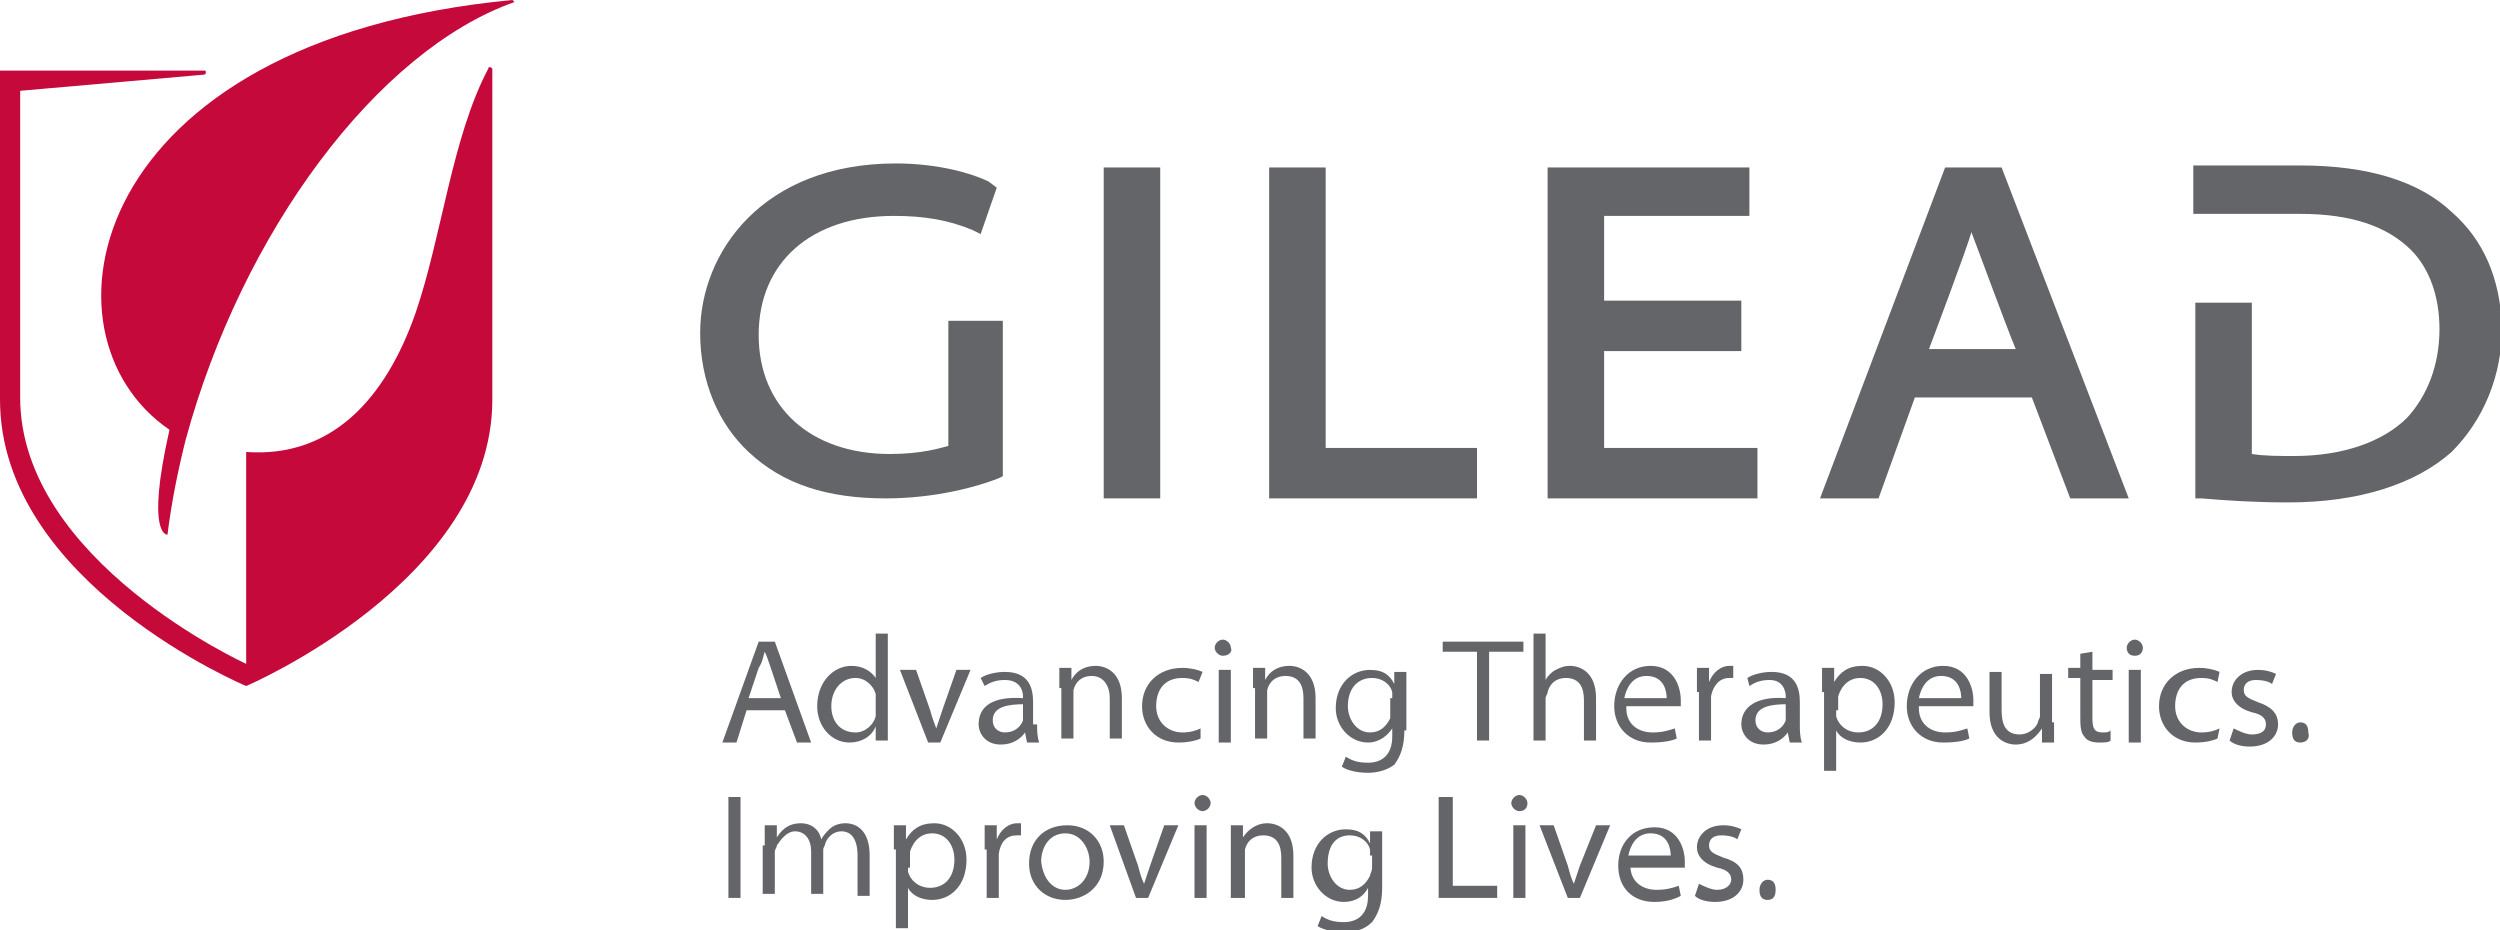 <?xml version="1.0" encoding="utf-8"?>
<!-- Generator: Adobe Illustrator 19.1.0, SVG Export Plug-In . SVG Version: 6.00 Build 0)  -->
<svg version="1.1" id="Layer_1" xmlns="http://www.w3.org/2000/svg" xmlns:xlink="http://www.w3.org/1999/xlink" x="0px" y="0px"
	 viewBox="0 0 123.9 46.1" style="enable-background:new 0 0 123.9 46.1;" xml:space="preserve">
<style type="text/css">
	.st0{fill:#646569;}
	.st1{fill:#C6093B;}
</style>
<g>
	<path class="st0" d="M47,16.1l0,6c-0.4,0.1-1.3,0.4-2.9,0.4c-3.9,0-6.5-2.3-6.5-5.9c0-3.6,2.6-5.9,6.7-5.9c1.5,0,2.7,0.2,3.9,0.7
		l0.4,0.2l0.8-2.3L49,9c-0.8-0.4-2.5-0.9-4.6-0.9c-6.6,0-9.7,4.4-9.7,8.4c0,2.4,0.9,4.5,2.4,5.9c1.7,1.6,3.9,2.3,6.8,2.3
		c2.5,0,4.6-0.6,5.6-1l0.2-0.1v-7.7H47z"/>
	<rect x="54.7" y="8.3" class="st0" width="2.8" height="16.4"/>
	<polygon class="st0" points="65.7,22.2 65.7,8.3 62.9,8.3 62.9,24.7 73.2,24.7 73.2,22.2 	"/>
	<polygon class="st0" points="79.5,22.2 79.5,17.4 86.3,17.4 86.3,14.9 79.5,14.9 79.5,10.7 86.7,10.7 86.7,8.3 76.7,8.3 76.7,24.7 
		87.1,24.7 87.1,22.2 	"/>
	<path class="st0" d="M99.2,8.3h-2.8l-6.2,16.4h2.9l1.8-5h5.8l1.9,5h2.9L99.2,8.3z M97.7,11.5c0.2,0.5,1.7,4.6,2.2,5.8h-4.3
		C95.6,17.3,97.6,12,97.7,11.5"/>
	<path class="st0" d="M121.5,10.5c-1.6-1.5-4.1-2.3-7.5-2.3l-5.3,0v2.4l5.3,0c2.5,0,4.3,0.6,5.5,1.8c0.9,0.9,1.4,2.3,1.4,3.9
		c0,1.8-0.6,3.3-1.6,4.4c-1.2,1.2-3.2,1.9-5.6,1.9c-0.7,0-1.5,0-2.1-0.1V15h-2.8v9.7l0.3,0c1.2,0.1,2.6,0.2,4.3,0.2
		c3.5,0,6.3-0.9,8.1-2.5c1.6-1.6,2.5-3.8,2.5-6.2C123.9,13.8,123.1,11.9,121.5,10.5"/>
	<path class="st1" d="M25.5,0.1C25.5,0,25.5,0,25.5,0.1L25.5,0.1L25.4,0C4.2,2,1.5,16.6,8.4,21.3c-1.2,5.3-0.1,5.2-0.1,5.2
		c0.2-1.6,0.5-3.1,0.9-4.7C12,11.5,18.7,2.5,25.5,0.1L25.5,0.1C25.5,0.2,25.5,0.1,25.5,0.1"/>
	<path class="st1" d="M24.4,3.4C24.4,3.4,24.3,3.4,24.4,3.4c-0.1-0.1-0.2-0.1-0.2,0c-1.8,3.4-2.3,8.3-3.6,12.1
		c-1.5,4.3-4.2,7.2-8.4,6.9v10.5c0,0-11.2-5.1-11.2-13.2V4.5l9.1-0.8h0c0,0,0.1,0,0.1-0.1c0-0.1,0-0.1-0.1-0.1v0H0v16.3
		c0,9.1,12.2,14.2,12.2,14.2s12.2-5.2,12.2-14.2L24.4,3.4L24.4,3.4z"/>
	<path class="st0" d="M37,35.2l-0.5,1.6h-0.7l1.8-5h0.8l1.8,5h-0.7l-0.6-1.6H37z M38.7,34.6l-0.5-1.5c-0.1-0.3-0.2-0.6-0.3-0.8h0
		c-0.1,0.3-0.1,0.5-0.3,0.8l-0.5,1.5H38.7z"/>
	<path class="st0" d="M44,31.4v4.4c0,0.3,0,0.7,0,0.9h-0.6l0-0.7h0c-0.2,0.5-0.7,0.8-1.3,0.8c-0.9,0-1.6-0.8-1.6-1.8
		c0-1.2,0.8-2,1.7-2c0.6,0,1,0.3,1.2,0.6h0v-2.2H44z M43.4,34.7c0-0.1,0-0.2,0-0.3c-0.1-0.4-0.5-0.8-1-0.8c-0.7,0-1.2,0.6-1.2,1.4
		c0,0.7,0.4,1.3,1.2,1.3c0.5,0,0.9-0.4,1-0.8c0-0.1,0-0.2,0-0.3V34.7z"/>
	<path class="st0" d="M45.4,33.2l0.7,2c0.1,0.4,0.2,0.6,0.3,0.9h0c0.1-0.3,0.2-0.6,0.3-0.9l0.7-2h0.7l-1.5,3.6h-0.6l-1.4-3.6H45.4z"
		/>
	<path class="st0" d="M51.4,35.9c0,0.3,0,0.6,0.1,0.9h-0.6l-0.1-0.5h0c-0.2,0.3-0.6,0.6-1.2,0.6c-0.8,0-1.1-0.6-1.1-1
		c0-0.9,0.7-1.4,2.2-1.3v-0.1c0-0.2-0.1-0.8-0.9-0.8c-0.4,0-0.7,0.1-1,0.3l-0.2-0.4c0.3-0.2,0.8-0.3,1.2-0.3c1.2,0,1.4,0.8,1.4,1.5
		V35.9z M50.8,34.9c-0.8,0-1.6,0.1-1.6,0.8c0,0.4,0.3,0.6,0.6,0.6c0.5,0,0.8-0.3,0.9-0.6c0-0.1,0-0.1,0-0.2V34.9z"/>
	<path class="st0" d="M52.5,34.1c0-0.4,0-0.7,0-1h0.6l0,0.6h0c0.2-0.4,0.6-0.7,1.2-0.7c0.5,0,1.3,0.3,1.3,1.6v2H55v-2
		c0-0.6-0.3-1.1-0.9-1.1c-0.5,0-0.8,0.3-0.9,0.7c0,0.1,0,0.2,0,0.3v2.1h-0.6V34.1z"/>
	<path class="st0" d="M59.5,36.6c-0.2,0.1-0.6,0.2-1.1,0.2c-1.1,0-1.8-0.8-1.8-1.8c0-1.1,0.8-1.9,2-1.9c0.4,0,0.8,0.1,1,0.2
		l-0.2,0.5c-0.2-0.1-0.4-0.2-0.8-0.2c-0.9,0-1.3,0.6-1.3,1.4c0,0.8,0.6,1.3,1.3,1.3c0.4,0,0.7-0.1,0.9-0.2L59.5,36.6z"/>
	<path class="st0" d="M60.6,32.5c-0.2,0-0.4-0.2-0.4-0.4c0-0.2,0.2-0.4,0.4-0.4c0.2,0,0.4,0.2,0.4,0.4
		C61.1,32.3,60.9,32.5,60.6,32.5L60.6,32.5z M60.3,33.2H61v3.6h-0.6V33.2z"/>
	<path class="st0" d="M62.1,34.1c0-0.4,0-0.7,0-1h0.6l0,0.6h0c0.2-0.4,0.6-0.7,1.2-0.7c0.5,0,1.3,0.3,1.3,1.6v2h-0.6v-2
		c0-0.6-0.2-1.1-0.9-1.1c-0.5,0-0.8,0.3-0.9,0.7c0,0.1,0,0.2,0,0.3v2.1h-0.6V34.1z"/>
	<path class="st0" d="M69.6,36.2c0,0.8-0.2,1.3-0.5,1.7c-0.4,0.3-0.9,0.4-1.3,0.4c-0.5,0-1-0.1-1.3-0.3l0.2-0.5
		c0.3,0.2,0.6,0.3,1.1,0.3c0.7,0,1.2-0.4,1.2-1.3v-0.4h0c-0.2,0.3-0.6,0.7-1.2,0.7c-0.9,0-1.6-0.8-1.6-1.7c0-1.2,0.8-1.9,1.7-1.9
		c0.7,0,1,0.3,1.2,0.7h0l0-0.6h0.6c0,0.3,0,0.5,0,0.9V36.2z M69,34.6c0-0.1,0-0.2,0-0.3c-0.1-0.4-0.5-0.7-1-0.7
		c-0.7,0-1.2,0.5-1.2,1.4c0,0.6,0.4,1.3,1.1,1.3c0.5,0,0.8-0.3,1-0.7c0-0.1,0-0.2,0-0.4V34.6z"/>
	<polygon class="st0" points="73.2,32.3 71.5,32.3 71.5,31.8 75.5,31.8 75.5,32.3 73.8,32.3 73.8,36.7 73.2,36.7 	"/>
	<path class="st0" d="M76,31.4h0.6v2.3h0c0.1-0.2,0.3-0.4,0.5-0.5c0.2-0.1,0.4-0.2,0.7-0.2c0.5,0,1.3,0.3,1.3,1.6v2.1h-0.6v-2
		c0-0.6-0.2-1.1-0.9-1.1c-0.5,0-0.8,0.3-0.9,0.7c0,0.1-0.1,0.2-0.1,0.3v2.1H76V31.4z"/>
	<path class="st0" d="M80.6,35.1c0,0.8,0.6,1.2,1.3,1.2c0.5,0,0.8-0.1,1.1-0.2l0.1,0.5c-0.2,0.1-0.6,0.2-1.3,0.2
		c-1.1,0-1.8-0.8-1.8-1.8c0-1.1,0.7-2,1.8-2c1.2,0,1.5,1.1,1.5,1.7c0,0.1,0,0.2,0,0.3H80.6z M82.6,34.6c0-0.3-0.1-1.1-1-1.1
		c-0.7,0-1,0.6-1.1,1.1H82.6z"/>
	<path class="st0" d="M84.1,34.3c0-0.5,0-0.8,0-1.2h0.6l0,0.7h0c0.2-0.5,0.6-0.8,1-0.8c0.1,0,0.1,0,0.2,0v0.6c-0.1,0-0.2,0-0.2,0
		c-0.5,0-0.8,0.4-0.9,0.9c0,0.1,0,0.2,0,0.3v1.9h-0.6V34.3z"/>
	<path class="st0" d="M89.2,35.9c0,0.3,0,0.6,0.1,0.9h-0.6l-0.1-0.5h0c-0.2,0.3-0.6,0.6-1.2,0.6c-0.8,0-1.1-0.6-1.1-1
		c0-0.9,0.8-1.4,2.2-1.3v-0.1c0-0.2-0.1-0.8-0.8-0.8c-0.4,0-0.7,0.1-1,0.3l-0.1-0.4c0.3-0.2,0.8-0.3,1.2-0.3c1.2,0,1.4,0.8,1.4,1.5
		V35.9z M88.6,34.9c-0.8,0-1.6,0.1-1.6,0.8c0,0.4,0.3,0.6,0.6,0.6c0.5,0,0.8-0.3,0.9-0.6c0-0.1,0-0.1,0-0.2V34.9z"/>
	<path class="st0" d="M90.3,34.3c0-0.4,0-0.8,0-1.2h0.6l0,0.7h0c0.3-0.5,0.7-0.8,1.4-0.8c0.9,0,1.6,0.8,1.6,1.8c0,1.3-0.8,2-1.7,2
		c-0.5,0-1-0.2-1.2-0.6h0v2h-0.6V34.3z M91,35.2c0,0.1,0,0.2,0,0.3c0.1,0.4,0.5,0.8,1.1,0.8c0.7,0,1.2-0.5,1.2-1.4
		c0-0.7-0.4-1.3-1.1-1.3c-0.5,0-0.9,0.3-1.1,0.9c0,0.1,0,0.2,0,0.3V35.2z"/>
	<path class="st0" d="M95.1,35.1c0,0.8,0.6,1.2,1.3,1.2c0.5,0,0.8-0.1,1.1-0.2l0.1,0.5c-0.2,0.1-0.6,0.2-1.3,0.2
		c-1.1,0-1.8-0.8-1.8-1.8c0-1.1,0.7-2,1.8-2c1.2,0,1.5,1.1,1.5,1.7c0,0.1,0,0.2,0,0.3H95.1z M97.2,34.6c0-0.3-0.1-1.1-1-1.1
		c-0.7,0-1,0.6-1.1,1.1H97.2z"/>
	<path class="st0" d="M101.8,35.8c0,0.4,0,0.7,0,1h-0.6l0-0.7h0c-0.2,0.3-0.6,0.8-1.3,0.8c-0.5,0-1.3-0.3-1.3-1.6v-2h0.6v1.9
		c0,0.7,0.2,1.2,0.9,1.2c0.4,0,0.8-0.3,0.9-0.6c0-0.1,0.1-0.2,0.1-0.3v-2.1h0.6V35.8z"/>
	<path class="st0" d="M103.7,32.3v0.9h1v0.5h-1v1.9c0,0.5,0.1,0.7,0.5,0.7c0.2,0,0.3,0,0.4-0.1l0,0.5c-0.1,0.1-0.3,0.1-0.6,0.1
		c-0.3,0-0.6-0.1-0.7-0.3c-0.2-0.2-0.2-0.6-0.2-1v-1.9h-0.6v-0.5h0.6v-0.7L103.7,32.3z"/>
	<path class="st0" d="M105.8,32.5c0.3,0,0.4-0.2,0.4-0.4c0-0.2-0.2-0.4-0.4-0.4c-0.2,0-0.4,0.2-0.4,0.4
		C105.4,32.3,105.5,32.5,105.8,32.5L105.8,32.5z M106.1,33.2h-0.6v3.6h0.6V33.2z"/>
	<path class="st0" d="M109.9,36.6c-0.2,0.1-0.6,0.2-1.1,0.2c-1.1,0-1.8-0.8-1.8-1.8c0-1.1,0.8-1.9,2-1.9c0.4,0,0.8,0.1,1,0.2
		l-0.1,0.5c-0.2-0.1-0.4-0.2-0.8-0.2c-0.9,0-1.3,0.6-1.3,1.4c0,0.8,0.6,1.3,1.3,1.3c0.4,0,0.7-0.1,0.9-0.2L109.9,36.6z"/>
	<path class="st0" d="M110.7,36.1c0.2,0.1,0.6,0.3,0.9,0.3c0.5,0,0.7-0.2,0.7-0.5c0-0.3-0.2-0.5-0.7-0.6c-0.7-0.2-1-0.6-1-1
		c0-0.6,0.5-1.1,1.3-1.1c0.4,0,0.7,0.1,0.9,0.2l-0.2,0.5c-0.1-0.1-0.4-0.2-0.8-0.2c-0.4,0-0.6,0.2-0.6,0.5c0,0.3,0.2,0.4,0.7,0.6
		c0.6,0.2,1,0.5,1,1.1c0,0.6-0.5,1.1-1.4,1.1c-0.4,0-0.8-0.1-1-0.3L110.7,36.1z"/>
	<path class="st0" d="M114,36.8c-0.3,0-0.4-0.2-0.4-0.5c0-0.3,0.2-0.5,0.4-0.5c0.3,0,0.4,0.2,0.4,0.5
		C114.5,36.6,114.3,36.8,114,36.8L114,36.8z"/>
	<rect x="36.1" y="39.5" class="st0" width="0.6" height="5"/>
	<path class="st0" d="M37.9,41.9c0-0.4,0-0.7,0-1h0.6l0,0.6h0c0.2-0.3,0.5-0.7,1.2-0.7c0.5,0,0.9,0.3,1,0.8h0
		c0.1-0.2,0.3-0.4,0.4-0.5c0.2-0.2,0.5-0.3,0.8-0.3c0.5,0,1.2,0.3,1.2,1.6v2h-0.6v-2c0-0.8-0.3-1.2-0.8-1.2c-0.4,0-0.7,0.3-0.8,0.6
		c0,0.1-0.1,0.2-0.1,0.3v2.2h-0.6v-2.1c0-0.6-0.3-1-0.8-1c-0.4,0-0.7,0.4-0.9,0.7c0,0.1-0.1,0.2-0.1,0.3v2.1h-0.6V41.9z"/>
	<path class="st0" d="M44.3,42.1c0-0.4,0-0.8,0-1.2h0.6l0,0.7h0c0.3-0.5,0.7-0.8,1.4-0.8c0.9,0,1.6,0.8,1.6,1.8c0,1.3-0.8,2-1.7,2
		c-0.5,0-1-0.2-1.2-0.6h0v2h-0.6V42.1z M45,43c0,0.1,0,0.2,0,0.2c0.1,0.4,0.5,0.8,1.1,0.8c0.7,0,1.2-0.5,1.2-1.4
		c0-0.7-0.4-1.3-1.1-1.3c-0.5,0-0.9,0.3-1.1,0.9c0,0.1,0,0.2,0,0.3V43z"/>
	<path class="st0" d="M48.8,42.1c0-0.5,0-0.8,0-1.2h0.6l0,0.7h0c0.2-0.5,0.6-0.8,1-0.8c0.1,0,0.1,0,0.2,0v0.6c-0.1,0-0.1,0-0.2,0
		c-0.5,0-0.8,0.3-0.9,0.9c0,0.1,0,0.2,0,0.3v1.9h-0.6V42.1z"/>
	<path class="st0" d="M52.8,44.6c-1,0-1.8-0.7-1.8-1.8c0-1.2,0.8-1.9,1.9-1.9c1.1,0,1.8,0.8,1.8,1.8C54.7,44,53.7,44.6,52.8,44.6
		L52.8,44.6z M52.8,44.1c0.6,0,1.2-0.5,1.2-1.4c0-0.6-0.4-1.4-1.2-1.4c-0.8,0-1.2,0.7-1.2,1.4C51.7,43.6,52.2,44.1,52.8,44.1
		L52.8,44.1z"/>
	<path class="st0" d="M55.7,40.9l0.7,2c0.1,0.4,0.2,0.7,0.3,0.9h0c0.1-0.3,0.2-0.6,0.3-0.9l0.7-2h0.7l-1.5,3.6h-0.6L55,40.9H55.7z"
		/>
	<path class="st0" d="M59.6,40.2c-0.2,0-0.4-0.2-0.4-0.4c0-0.2,0.2-0.4,0.4-0.4c0.2,0,0.4,0.2,0.4,0.4C60,40,59.8,40.2,59.6,40.2
		L59.6,40.2z M59.2,40.9h0.6v3.6h-0.6V40.9z"/>
	<path class="st0" d="M61,41.9c0-0.4,0-0.7,0-1h0.6l0,0.6h0c0.2-0.3,0.6-0.7,1.2-0.7c0.5,0,1.3,0.3,1.3,1.6v2.1h-0.6v-2
		c0-0.6-0.2-1.1-0.9-1.1c-0.5,0-0.8,0.3-0.9,0.7c0,0.1,0,0.2,0,0.3v2.1H61V41.9z"/>
	<path class="st0" d="M68.5,44c0,0.8-0.2,1.3-0.5,1.7c-0.4,0.4-0.9,0.5-1.4,0.5c-0.4,0-1-0.1-1.3-0.3l0.2-0.5
		c0.3,0.2,0.6,0.3,1.1,0.3c0.7,0,1.2-0.4,1.2-1.3v-0.4h0c-0.2,0.4-0.6,0.7-1.2,0.7c-0.9,0-1.6-0.8-1.6-1.7c0-1.2,0.8-1.9,1.7-1.9
		c0.7,0,1,0.3,1.2,0.7h0l0-0.6h0.6c0,0.2,0,0.5,0,0.9V44z M67.9,42.4c0-0.1,0-0.2,0-0.3c-0.1-0.4-0.5-0.7-1-0.7
		c-0.7,0-1.1,0.5-1.1,1.4c0,0.6,0.4,1.3,1.1,1.3c0.5,0,0.8-0.3,1-0.7c0-0.1,0.1-0.2,0.1-0.4V42.4z"/>
	<polygon class="st0" points="71.3,39.5 72,39.5 72,43.9 74.2,43.9 74.2,44.5 71.3,44.5 	"/>
	<path class="st0" d="M75.3,40.2c-0.2,0-0.4-0.2-0.4-0.4c0-0.2,0.2-0.4,0.4-0.4c0.2,0,0.4,0.2,0.4,0.4C75.7,40,75.6,40.2,75.3,40.2
		L75.3,40.2z M75,40.9h0.6v3.6H75V40.9z"/>
	<path class="st0" d="M77,40.9l0.7,2c0.1,0.4,0.2,0.7,0.3,0.9h0c0.1-0.3,0.2-0.6,0.3-0.9l0.8-2h0.7l-1.5,3.6h-0.6l-1.4-3.6H77z"/>
	<path class="st0" d="M80.8,42.9c0,0.8,0.6,1.2,1.3,1.2c0.5,0,0.8-0.1,1.1-0.2l0.1,0.5c-0.2,0.1-0.6,0.3-1.3,0.3
		c-1.1,0-1.8-0.7-1.8-1.8c0-1.1,0.7-1.9,1.8-1.9c1.2,0,1.5,1.1,1.5,1.7c0,0.1,0,0.2,0,0.3H80.8z M82.8,42.4c0-0.3-0.1-1.1-1-1.1
		c-0.7,0-1,0.6-1.1,1.1H82.8z"/>
	<path class="st0" d="M84.2,43.8c0.2,0.1,0.6,0.3,0.9,0.3c0.5,0,0.7-0.3,0.7-0.5c0-0.3-0.2-0.5-0.7-0.6c-0.7-0.2-1-0.6-1-1
		c0-0.6,0.5-1.1,1.3-1.1c0.4,0,0.7,0.1,0.9,0.2l-0.2,0.5c-0.1-0.1-0.4-0.2-0.8-0.2c-0.4,0-0.6,0.2-0.6,0.5c0,0.3,0.2,0.4,0.7,0.6
		c0.7,0.2,1,0.5,1,1.1c0,0.6-0.5,1.1-1.4,1.1c-0.4,0-0.8-0.1-1-0.3L84.2,43.8z"/>
	<path class="st0" d="M87.6,44.6c-0.3,0-0.4-0.2-0.4-0.5c0-0.3,0.2-0.5,0.4-0.5c0.3,0,0.4,0.2,0.4,0.5C88,44.4,87.9,44.6,87.6,44.6
		L87.6,44.6z"/>
</g>
</svg>
